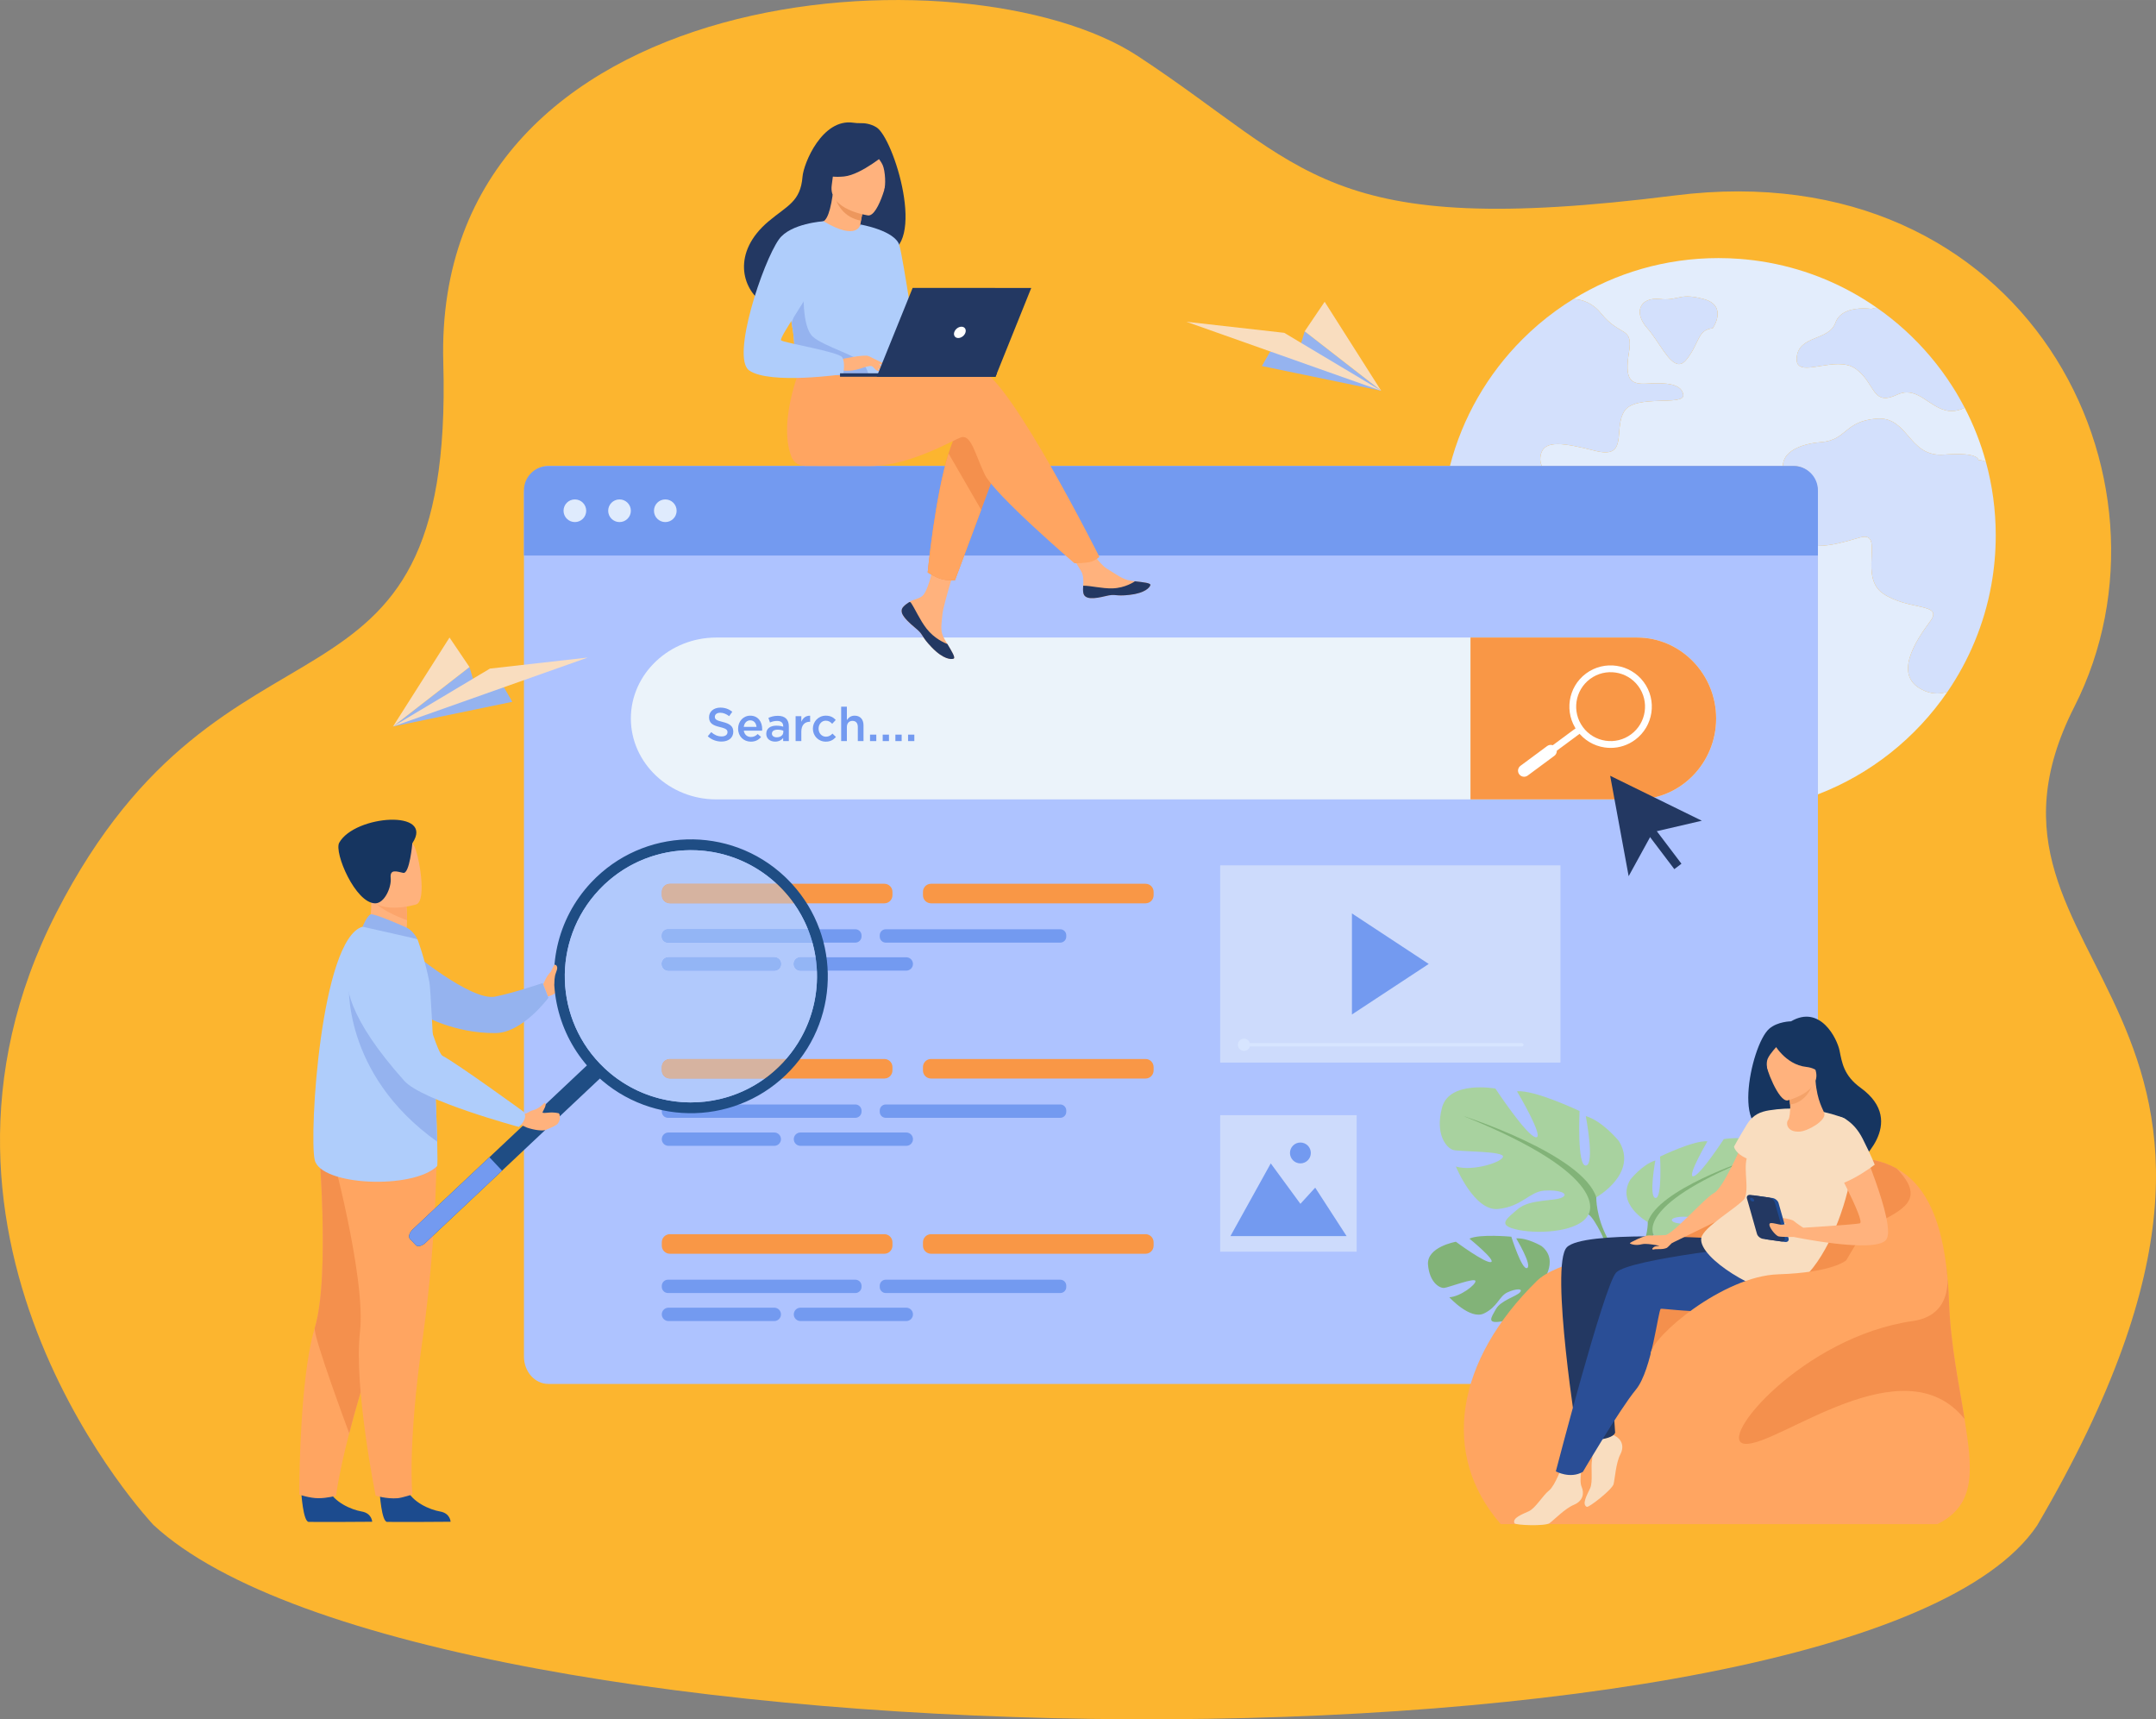 <?xml version="1.0" encoding="UTF-8"?>
<!DOCTYPE svg PUBLIC "-//W3C//DTD SVG 1.1//EN" "http://www.w3.org/Graphics/SVG/1.1/DTD/svg11.dtd">
<!-- Creator: CorelDRAW 2018 (64-Bit) -->
<svg xmlns="http://www.w3.org/2000/svg" xml:space="preserve" width="2176px" height="1735px" version="1.1" style="shape-rendering:geometricPrecision; text-rendering:geometricPrecision; image-rendering:optimizeQuality; fill-rule:evenodd; clip-rule:evenodd"
viewBox="0 0 2176 1734.98"
 xmlns:xlink="http://www.w3.org/1999/xlink">
 <rect x="0" y="0" width="2176" height="1734.98" fill="#808080" stroke="none"/>
 <defs>
  <style type="text/css">
   <![CDATA[
    .fil0 {fill:#FCB52F;fill-rule:nonzero}
    .fil19 {fill:#163560;fill-rule:nonzero}
    .fil17 {fill:#1C4B8E;fill-rule:nonzero}
    .fil30 {fill:#1F4A91;fill-rule:nonzero}
    .fil20 {fill:#1F4D84;fill-rule:nonzero}
    .fil11 {fill:#233862;fill-rule:nonzero}
    .fil28 {fill:#2A4E96;fill-rule:nonzero}
    .fil24 {fill:#698EBF;fill-rule:nonzero}
    .fil4 {fill:#739AF0;fill-rule:nonzero}
    .fil25 {fill:#82B378;fill-rule:nonzero}
    .fil23 {fill:#93B5F5;fill-rule:nonzero}
    .fil16 {fill:#95B3EF;fill-rule:nonzero}
    .fil26 {fill:#A8D29F;fill-rule:nonzero}
    .fil3 {fill:#AEC3FF;fill-rule:nonzero}
    .fil15 {fill:#AFCDFB;fill-rule:nonzero}
    .fil21 {fill:#B1C9FC;fill-rule:nonzero}
    .fil6 {fill:#CDDBFC;fill-rule:nonzero}
    .fil2 {fill:#D3E0FC;fill-rule:nonzero}
    .fil22 {fill:#D6B3A0;fill-rule:nonzero}
    .fil31 {fill:#D7E5FF;fill-rule:nonzero}
    .fil5 {fill:#DFEBFD;fill-rule:nonzero}
    .fil1 {fill:#E3EDFC;fill-rule:nonzero}
    .fil7 {fill:#EBF3FA;fill-rule:nonzero}
    .fil14 {fill:#ED975D;fill-rule:nonzero}
    .fil12 {fill:#F4904D;fill-rule:nonzero}
    .fil29 {fill:#F4A269;fill-rule:nonzero}
    .fil8 {fill:#F99746;fill-rule:nonzero}
    .fil27 {fill:#F9DDBF;fill-rule:nonzero}
    .fil18 {fill:#FCA56B;fill-rule:nonzero}
    .fil13 {fill:#FFA561;fill-rule:nonzero}
    .fil10 {fill:#FFB27D;fill-rule:nonzero}
    .fil9 {fill:white;fill-rule:nonzero}
   ]]>
  </style>
 </defs>
 <g id="Layer_x0020_1">
  <g id="_1471249928160">
   <path class="fil0" d="M154.81 1538.79c0,0 -269.09,-284.06 -97.73,-618.11 171.37,-334.05 401.32,-165.95 390.32,-554.82 -11,-388.87 529.11,-422.08 700.98,-309.27 171.88,112.81 187.03,185.47 541.94,140.66 354.92,-44.81 519.98,286.18 403.34,515.84 -136.24,268.24 274.15,294.23 -37.69,826.37 -179.83,267.59 -1626.9,253.92 -1901.16,-0.67z"/>
   <path class="fil1" d="M1834.78 801.61l0 -250.71c0.04,0 0.05,0 0.09,0 13.49,-0.01 28.47,-4.47 42.01,-8.39 1.97,-0.57 3.66,-0.84 5.07,-0.84 17.47,0 -5.24,41.24 18.65,57.38 25.83,17.45 61.43,9.08 47.48,27.92 -13.97,18.85 -39.79,56.54 -4.9,70.5 3.95,1.57 7.91,2.33 11.88,2.33 3.52,0 7.02,-0.59 10.49,-1.73 -31.82,46.55 -77.35,83 -130.77,103.54zm179.47 -261.31c0,-25.75 -3.48,-50.69 -9.98,-74.37 -2.3,-1.05 -4.68,-1.6 -7.13,-1.6 -0.15,0 -0.31,0.01 -0.44,0.01 0,0 1.2,-6.15 -21.32,-6.15 -3.74,0 -8.18,0.17 -13.35,0.57 -1.17,0.09 -2.31,0.13 -3.4,0.13 -15.9,0 -24.2,-9.14 -32.11,-18.28 -7.92,-9.14 -15.45,-18.28 -29.82,-18.28 -1,0 -2.02,0.04 -3.07,0.13 -32.8,2.79 -29.32,21.64 -55.85,23.73 -21.04,1.66 -38.56,9.91 -38.28,24.05l-243.28 0c-1.28,-2.42 -1.92,-5.23 -1.58,-8.69 0.98,-9.79 7.11,-13.4 17.58,-13.4 9.43,0 22.39,2.93 38.27,6.89 3.88,0.98 7.11,1.42 9.8,1.42 20.38,0 9.15,-25.81 19.04,-41.44 11.15,-17.68 61.41,-4.65 59.55,-16.75 -1.45,-9.47 -13.16,-11.53 -25.79,-11.53 -3.48,0 -7.07,0.16 -10.5,0.36 -1.34,0.08 -2.64,0.13 -3.86,0.13 -13.13,0 -19.01,-5.3 -14.75,-30.84 4.66,-27.92 -8.38,-15.82 -27.92,-40.02 -8.88,-11 -19.32,-14.31 -28.04,-14.63 -6.07,3.73 -12.01,7.69 -17.75,11.86 -12.09,8.76 -23.42,18.44 -33.92,28.97 -34.71,34.77 -60.33,78.6 -72.97,127.67l0 0c12.64,-49.07 38.26,-92.9 72.97,-127.67 10.5,-10.53 21.83,-20.21 33.92,-28.97 5.74,-4.17 11.68,-8.13 17.75,-11.86 42.58,-26.2 92.72,-41.31 146.39,-41.31 7.1,0 14.16,0.27 21.14,0.8 9.85,0.72 19.56,1.97 29.1,3.7 40.15,7.27 77.3,23.11 109.5,45.56l0.01 0c20.08,13.97 38.24,30.5 53.99,49.14 8.27,9.78 15.9,20.14 22.78,31.02 4.29,6.77 8.29,13.72 12,20.87 8.94,17.17 16.11,35.39 21.34,54.41 6.5,23.68 9.98,48.62 9.98,74.37l0 0zm-89.7 -144.32c8.02,0 14.87,4.71 21.94,9.42 7.07,4.7 14.37,9.41 23.28,9.41 4.02,0 8.37,-0.96 13.16,-3.29 -3.71,-7.15 -7.71,-14.1 -12,-20.87 -6.88,-10.88 -14.51,-21.24 -22.78,-31.02 -15.75,-18.64 -33.91,-35.17 -53.99,-49.14l-0.01 0c-1.9,0.17 -3.73,0.59 -5.4,1.23 0,0 -3.31,-0.52 -7.97,-0.52 -9.3,0 -23.99,2.07 -28.34,14.48 -6.52,18.61 -37.23,12.1 -39.09,35.36 -0.61,7.76 3.53,9.93 10.08,9.93 4.16,0 9.32,-0.88 14.82,-1.76 5.52,-0.88 11.42,-1.76 17.07,-1.76 6.47,0 12.63,1.15 17.6,4.76 16.48,12 16.74,29.43 29.81,29.43 3.14,0 7.06,-1.02 12.11,-3.37 3.45,-1.61 6.68,-2.29 9.71,-2.29zm-252.9 -94.47c-16.91,0 -22.8,14.26 -9.06,29.75 11.73,13.22 21.66,36.14 31.96,36.14 2.57,0 5.17,-1.43 7.81,-4.82 13.28,-16.89 10.71,-29.69 26.3,-31.32 0,0 15.84,-22.83 -9.31,-29.56 -7.19,-1.93 -12.28,-2.58 -16.35,-2.58 -4.29,0 -7.43,0.73 -10.69,1.45 -3.26,0.73 -6.63,1.46 -11.37,1.46 -1.72,0 -3.64,-0.1 -5.79,-0.33 -1.21,-0.13 -2.38,-0.19 -3.5,-0.19z"/>
   <path class="fil2" d="M1556.22 470.24l-92.84 0c12.64,-49.07 38.26,-92.9 72.97,-127.67 10.5,-10.53 21.83,-20.21 33.92,-28.97 5.74,-4.17 11.68,-8.13 17.75,-11.86 8.72,0.32 19.16,3.63 28.04,14.63 19.54,24.2 32.58,12.1 27.92,40.02 -4.26,25.54 1.62,30.84 14.75,30.84 1.22,0 2.52,-0.05 3.86,-0.13 3.43,-0.2 7.02,-0.36 10.5,-0.36 12.63,0 24.34,2.06 25.79,11.53 1.86,12.1 -48.4,-0.93 -59.55,16.75 -9.89,15.63 1.34,41.44 -19.04,41.44 -2.69,0 -5.92,-0.44 -9.8,-1.42 -15.88,-3.96 -28.84,-6.89 -38.27,-6.89 -10.47,0 -16.6,3.61 -17.58,13.4 -0.34,3.46 0.3,6.27 1.58,8.69z"/>
   <path class="fil2" d="M1955.06 699.8c-3.97,0 -7.93,-0.76 -11.88,-2.33 -34.89,-13.96 -9.07,-51.65 4.9,-70.5 13.95,-18.84 -21.65,-10.47 -47.48,-27.92 -23.89,-16.14 -1.18,-57.38 -18.65,-57.38 -1.41,0 -3.1,0.27 -5.07,0.84 -13.54,3.92 -28.52,8.38 -42.01,8.39 -0.04,0 -0.05,0 -0.09,0l0 -53.06c0,-15.25 -11,-27.6 -24.57,-27.6l-10.71 0c-0.28,-14.14 17.24,-22.39 38.28,-24.05 26.53,-2.09 23.05,-20.94 55.85,-23.73 1.05,-0.09 2.07,-0.13 3.07,-0.13 14.37,0 21.9,9.14 29.82,18.28 7.91,9.14 16.21,18.28 32.11,18.28 1.09,0 2.23,-0.04 3.4,-0.13 5.17,-0.4 9.61,-0.57 13.35,-0.57 22.52,0 21.32,6.15 21.32,6.15 0.13,0 0.29,-0.01 0.44,-0.01 2.45,0 4.83,0.55 7.13,1.6 6.5,23.68 9.98,48.62 9.98,74.37l0 0c0,17.19 -1.55,34.04 -4.53,50.4 -7.14,39.26 -22.48,75.65 -44.17,107.37l0 0c-3.47,1.14 -6.97,1.73 -10.49,1.73z"/>
   <path class="fil2" d="M1969.77 414.81c-8.91,0 -16.21,-4.71 -23.28,-9.41 -7.07,-4.71 -13.92,-9.42 -21.94,-9.42 -3.03,0 -6.26,0.68 -9.71,2.29 -5.05,2.35 -8.97,3.37 -12.11,3.37 -13.07,0 -13.33,-17.43 -29.81,-29.43 -4.97,-3.61 -11.13,-4.76 -17.6,-4.76 -5.65,0 -11.55,0.88 -17.07,1.76 -5.5,0.88 -10.66,1.76 -14.82,1.76 -6.55,0 -10.69,-2.17 -10.08,-9.93 1.86,-23.26 32.57,-16.75 39.09,-35.36 4.35,-12.41 19.04,-14.48 28.34,-14.48 4.66,0 7.97,0.52 7.97,0.52 1.67,-0.64 3.5,-1.06 5.4,-1.23l0.01 0c20.08,13.97 38.24,30.5 53.99,49.14 8.27,9.78 15.9,20.14 22.78,31.02 4.29,6.77 8.29,13.72 12,20.87 -4.79,2.33 -9.14,3.29 -13.16,3.29z"/>
   <path class="fil2" d="M1694.55 367.4c-10.3,0 -20.23,-22.92 -31.96,-36.14 -13.74,-15.49 -7.85,-29.75 9.06,-29.75 1.12,0 2.29,0.06 3.5,0.19 2.15,0.23 4.07,0.33 5.79,0.33 4.74,0 8.11,-0.73 11.37,-1.46 3.26,-0.72 6.4,-1.45 10.69,-1.45 4.07,0 9.16,0.65 16.35,2.58 25.15,6.73 9.31,29.56 9.31,29.56 -15.59,1.63 -13.02,14.43 -26.3,31.32 -2.64,3.39 -5.24,4.82 -7.81,4.82z"/>
   <path class="fil3" d="M1834.78 497.84l0 871.11c0,15.24 -11,27.6 -24.57,27.6l-1256.82 0c-13.57,0 -24.57,-12.36 -24.57,-27.6l0 -871.11c0,-15.25 11,-27.6 24.57,-27.6l1256.82 0c13.57,0 24.57,12.35 24.57,27.6z"/>
   <path class="fil4" d="M1834.78 494.8l0 65.78 -1305.96 0 0 -65.78c0,-13.57 11,-24.57 24.57,-24.57l1256.82 0c13.57,0 24.57,11 24.57,24.57z"/>
   <path class="fil5" d="M568.77 515.41c0,-6.32 5.12,-11.44 11.44,-11.44 6.31,0 11.43,5.12 11.43,11.44 0,6.31 -5.12,11.43 -11.43,11.43 -6.32,0 -11.44,-5.12 -11.44,-11.43z"/>
   <path class="fil5" d="M613.83 515.41c0,-6.32 5.13,-11.44 11.44,-11.44 6.32,0 11.44,5.12 11.44,11.44 0,6.31 -5.12,11.43 -11.44,11.43 -6.31,0 -11.44,-5.12 -11.44,-11.43z"/>
   <path class="fil5" d="M660.04 515.41c0,-6.32 5.12,-11.44 11.44,-11.44 6.31,0 11.43,5.12 11.43,11.44 0,6.31 -5.12,11.43 -11.43,11.43 -6.32,0 -11.44,-5.12 -11.44,-11.43z"/>
   <polygon class="fil6" points="1231.52,1263.1 1369.26,1263.1 1369.26,1125.36 1231.52,1125.36 "/>
   <polygon class="fil4" points="1241.87,1247.36 1282.55,1174.01 1312.47,1214.82 1327.4,1198.49 1359.06,1247.36 "/>
   <path class="fil4" d="M1301.94 1163.48c0,-5.81 4.72,-10.53 10.53,-10.53 5.81,0 10.52,4.72 10.52,10.53 0,5.82 -4.71,10.53 -10.52,10.53 -5.81,0 -10.53,-4.71 -10.53,-10.53z"/>
   <polygon class="fil6" points="1231.52,1072.28 1574.94,1072.28 1574.94,873.23 1231.52,873.23 "/>
   <polygon class="fil4" points="1364.48,921.76 1364.48,1023.74 1441.98,972.75 "/>
   <path class="fil7" d="M1732.06 725.02c0,22.46 -8.97,42.88 -23.42,57.69 -14.47,14.81 -34.41,23.98 -56.34,23.98l-929.35 0c-47.43,0 -86.24,-36.75 -86.24,-81.67 0,-22.46 9.69,-42.88 25.33,-57.68 15.63,-14.81 37.19,-23.99 60.91,-23.99l929.35 0c43.87,0 79.76,36.75 79.76,81.67z"/>
   <path class="fil8" d="M1732.06 725.02c0,22.46 -8.97,42.88 -23.42,57.69 -14.47,14.81 -34.41,23.98 -56.34,23.98l-168.18 0 0 -163.34 168.18 0c43.87,0 79.76,36.75 79.76,81.67z"/>
   <path class="fil9" d="M1604.85 685.13c-15.4,11.41 -18.66,33.22 -7.24,48.63 5.52,7.47 13.62,12.33 22.8,13.71 9.17,1.36 18.36,-0.92 25.81,-6.45 15.42,-11.4 18.67,-33.22 7.27,-48.63 -11.4,-15.41 -33.22,-18.67 -48.64,-7.26zm20.78 69.58c-2.07,0 -4.15,-0.15 -6.24,-0.46 -10.99,-1.64 -20.7,-7.47 -27.3,-16.41 -13.66,-18.44 -9.76,-44.56 8.67,-58.22l0 0c18.46,-13.65 44.57,-9.76 58.24,8.69 13.65,18.45 9.75,44.57 -8.69,58.22 -7.24,5.36 -15.83,8.18 -24.68,8.18z"/>
   <polygon class="fil9" points="1551.22,772.36 1547.14,766.85 1592.79,733.05 1596.88,738.56 "/>
   <path class="fil9" d="M1533.32 781.35l0 0c-2.02,-2.72 -1.44,-6.55 1.27,-8.56l26.88 -19.91c2.73,-2.01 6.56,-1.44 8.58,1.28 2,2.72 1.43,6.55 -1.28,8.56l-26.89 19.91c-2.72,2.01 -6.55,1.44 -8.56,-1.28z"/>
   <path class="fil10" d="M911.59 612.46c-1.76,2.01 -1.98,4.26 -1.11,6.66l0.01 0.03c1.61,4.43 6.91,9.39 13.06,14.34 0.79,0.63 1.5,1.21 2.1,1.75 0.16,0.14 0.33,0.28 0.47,0.42 0.13,0.11 0.24,0.22 0.36,0.33 5.75,5.29 3.58,6.51 13.9,17.25 11.76,12.25 19.86,12.47 22.16,11.36 1.96,-0.95 -2,-7.44 -6.39,-14.74 -0.21,-0.35 -0.42,-0.71 -0.64,-1.07 -0.58,-0.97 -1.16,-1.95 -1.74,-2.93 -5.14,-8.78 -3.82,-12.91 -2.59,-25.98 0.99,-10.62 16.54,-59.33 16.54,-59.33l-22.55 -3.89c0,0 -6.81,38.79 -14.29,44.76 -4,3.18 -8.47,3.22 -12.32,5.58 -0.27,0.17 -0.54,0.33 -0.8,0.51 -2.19,1.44 -4.42,2.94 -6.17,4.95z"/>
   <path class="fil11" d="M911.59 612.46c-1.76,2.01 -1.98,4.26 -1.11,6.66l0.01 0.03c1.97,4.43 7.14,9.36 13.08,14.29 0.79,0.65 1.47,1.24 2.08,1.8 0.16,0.14 0.33,0.28 0.47,0.42 0.13,0.11 0.24,0.22 0.36,0.33 5.75,5.29 3.58,6.51 13.9,17.25 11.76,12.25 19.86,12.47 22.16,11.36 1.96,-0.95 -2,-7.44 -6.39,-14.74 -2.29,-0.85 -12.93,-5.17 -20.97,-15.47 -6.82,-8.71 -11.46,-19.82 -16.1,-26.63 -0.5,-0.1 -0.81,-0.16 -1.32,-0.25 -2.19,1.44 -4.42,2.94 -6.17,4.95z"/>
   <path class="fil10" d="M1093.4 598.44c1.4,6.96 11.32,5.81 22.4,3.1 11.09,-2.7 8.45,0.52 24.23,-1.23 15.78,-1.74 20.56,-7.62 21.04,-9.96 0.43,-2.08 -7.37,-2.82 -15.73,-3.79 -1.05,-0.11 -2.1,-0.24 -3.16,-0.38 -9.44,-1.18 -16.35,-7.28 -24.92,-12.28 -8.12,-4.74 -20.23,-24.05 -20.23,-24.05l-21.64 1.7c0,0 11.35,17.25 15.74,24.75 2.57,4.41 2.44,10.24 2.11,14.74 -0.16,2.45 -0.32,4.95 0.16,7.4z"/>
   <path class="fil11" d="M1115.8 601.54c11.09,-2.7 8.45,0.52 24.23,-1.23 15.78,-1.74 20.56,-7.62 21.04,-9.96 0.43,-2.08 -7.37,-2.82 -15.73,-3.79l-0.07 0.16c0,0 -9.47,6.71 -22.6,7.02 -10.7,0.26 -22.04,-2.81 -29.43,-2.7 -0.16,2.45 -0.32,4.95 0.16,7.4 1.4,6.96 11.32,5.81 22.4,3.1z"/>
   <path class="fil12" d="M1010.54 460.08l-20.24 54.41 -26.43 71.05c0,0 -7.16,0.69 -14.02,-1.29 -6.32,-1.82 -13.56,-6.6 -13.56,-6.6 0,0 7.35,-76.3 21.05,-120.09 3.51,-11.24 7.44,-20.33 11.77,-25.45 21.21,-25.05 41.43,27.97 41.43,27.97z"/>
   <path class="fil13" d="M990.01 373.65c-11.51,-3.72 -41.54,-0.08 -74.13,5.81 -9,1.62 -18.07,-2.49 -22.81,-10.31l0 0 -82 -6.44c0,0 -27.07,60 -12.28,98.23 2.18,5.62 6.96,9.13 14.33,9.25 0,0 49.55,0.09 65.4,0.09 40.77,0.02 86.3,-27.99 92.19,-29.17 9.64,-1.93 13.49,17.35 23.13,37.6 9.63,20.24 90.56,89.67 90.56,89.67 0,0 12.45,0.13 17.59,-1.8 5.53,-2.07 7.55,-4.76 7.55,-4.76 0,0 -89.65,-178.53 -119.53,-188.17z"/>
   <path class="fil11" d="M884.44 128.36c-6.08,-3.62 -12.02,-4.18 -15.66,-4.08 -2.53,0.08 -5.06,-0.09 -7.57,-0.46 -31.29,-4.6 -50.15,40.85 -51.26,54.59 -2.03,25.21 -15.38,29.05 -34.15,44.84 -37.67,31.65 -26.63,68.45 -6.06,82.13 12.35,8.2 34.13,0.01 34.13,0.01 0.31,0.21 59.55,-33.1 88.75,-49.16 43.77,-6.21 9.4,-117.39 -8.18,-127.87z"/>
   <path class="fil10" d="M868.15 242.54c0.14,0.08 -14.36,5.02 -24.05,0.73 -9.12,-4.04 -16.02,-19.04 -15.89,-19.05 4.15,-0.19 8.71,-3.81 12.22,-27.61l1.77 0.64 29.7 10.7c0,0 -2.16,9.52 -3.56,18.59 -1.17,7.62 -1.8,14.92 -0.19,16z"/>
   <path class="fil14" d="M871.9 207.95c0,0 -1.2,5.14 -2.93,14.74 -17.05,-3.08 -24.37,-16.22 -26.77,-25.44l29.7 10.7z"/>
   <path class="fil10" d="M876.31 217.4c0,0 -40.63,-5.46 -36.84,-30.71 3.8,-25.25 1.12,-42.96 27.21,-40.54 26.11,2.43 29.68,12.82 30.47,21.55 0.78,8.74 -10.17,50.48 -20.84,49.7z"/>
   <path class="fil11" d="M895.67 153.86c0,0 -26.02,22.41 -43.71,24.21 -17.69,1.8 -24.39,-3.89 -24.39,-3.89 0,0 10.43,-8.65 16.71,-22.62 1.85,-4.11 5.77,-6.94 10.27,-7.33 12.63,-1.08 36.57,-1.57 41.12,9.63z"/>
   <path class="fil11" d="M879.41 151.85c0,0 8.7,8.41 11.44,14.65 2.64,6.03 3.43,20.43 1.32,26.15 0,0 13.56,-26.36 5.89,-39.17 -8.13,-13.58 -18.65,-1.63 -18.65,-1.63z"/>
   <path class="fil15" d="M902.35 302.4c-1.26,82.24 -0.37,65.06 -9.36,72.86 -2.17,1.87 -8.26,2.99 -16.29,3.52 -25.22,1.66 -69.54,-2.51 -71.23,-7.17 -5.81,-16.13 -1.7,-21.13 -6.55,-45.82 -0.5,-2.63 -1.13,-5.47 -1.86,-8.57 -4.04,-16.96 -7.98,-22.73 6.39,-49.96 13.03,-24.67 26.55,-44.7 27.77,-43.97 34.34,20.4 37.12,3.26 37.12,3.26 0,0 34.62,35.73 34.01,75.85z"/>
   <path class="fil13" d="M990.3 514.49l-26.43 71.05c0,0 -7.16,0.69 -14.02,-1.29 -6.32,-1.82 -13.56,-6.6 -13.56,-6.6 0,0 7.35,-76.3 21.05,-120.09l32.96 56.93z"/>
   <path class="fil15" d="M868.34 226.54c0,0 35.34,6.01 39.48,21.23 4.15,15.22 17.78,107.58 17.78,107.58 0,0 -9.97,9.73 -18.27,1.43 -8.29,-8.31 -26.08,-86.43 -26.08,-86.43l-12.91 -43.81z"/>
   <path class="fil16" d="M876.7 378.78c-25.22,1.66 -69.54,-2.51 -71.23,-7.17 -5.81,-16.13 -1.7,-21.13 -6.55,-45.82l12.18 -34.25c0,0 -2.02,38.14 9.22,48.18 11.23,10.03 46.04,19.38 51.51,27.76 2.64,4.03 4.38,8.06 4.87,11.3z"/>
   <path class="fil10" d="M847.81 362.73c0,0 24.89,-5.53 28.9,-3.33 4.01,2.22 13.83,10.26 15.06,13.06 1.22,2.8 -8.94,-2.13 -12.25,-3.02 -2.14,-0.57 -7.78,1.38 -10.57,2.31 -11.75,3.91 -18.94,1.9 -18.94,1.9l-2.2 -10.92z"/>
   <path class="fil15" d="M831.21 223.27c0,0 -33.42,2.04 -44.99,18.17 -16.28,22.7 -48.61,119.45 -30.1,132.37 20.83,14.54 94.86,3.83 94.86,3.83 0,0 2.46,-11.51 -0.96,-17.08 -3.43,-5.57 -59.12,-14.59 -61.69,-17.16 -2.57,-2.57 32.15,-50.11 32.15,-57.82 0.01,-7.71 10.73,-62.31 10.73,-62.31z"/>
   <path class="fil10" d="M877.91 366.33c0,0 5.22,6.73 6.92,7.53 1.71,0.8 2.81,0.6 2.81,0.6l-3.5 -6.32 -6.23 -1.81z"/>
   <path class="fil10" d="M876.71 359.4l15.15 7.37c0,0 -0.64,1.06 -2.51,0.97 -1.86,-0.09 -6.57,-1.81 -6.57,-1.81l-6.07 -6.53z"/>
   <polygon class="fil11" points="1006.14,376.75 847.81,376.7 847.81,380.19 1004.72,380.25 "/>
   <polygon class="fil11" points="884.83,380.21 1004.72,380.25 1040.82,290.57 921.11,290.53 "/>
   <path class="fil9" d="M974.47 335.39c0.91,-3.15 -0.91,-5.71 -4.06,-5.71 -3.16,0 -6.45,2.56 -7.35,5.71 -0.9,3.15 0.91,5.71 4.07,5.71 3.15,0 6.44,-2.55 7.34,-5.71z"/>
   <path class="fil8" d="M892.56 911.57l-216.47 0c-4.51,0 -8.16,-3.65 -8.16,-8.15l0 -3.44c0,-4.5 3.65,-8.15 8.16,-8.15l216.47 0c4.5,0 8.16,3.65 8.16,8.15l0 3.44c0,4.5 -3.66,8.15 -8.16,8.15z"/>
   <path class="fil4" d="M781.48 979.49l-106.81 0c-3.72,0 -6.74,-3.02 -6.74,-6.74 0,-3.72 3.02,-6.74 6.74,-6.74l106.81 0c3.71,0 6.73,3.02 6.73,6.74 0,3.72 -3.02,6.74 -6.73,6.74z"/>
   <path class="fil4" d="M863.27 951.23l-189.07 0c-3.46,0 -6.27,-2.82 -6.27,-6.28l0 -0.93c0,-3.47 2.81,-6.28 6.27,-6.28l189.07 0c3.46,0 6.27,2.81 6.27,6.28l0 0.93c0,3.46 -2.81,6.28 -6.27,6.28z"/>
   <path class="fil4" d="M1070.11 951.23l-176.14 0c-3.35,0 -6.06,-2.72 -6.06,-6.07l0 -1.35c0,-3.35 2.71,-6.07 6.06,-6.07l176.14 0c3.34,0 6.05,2.72 6.05,6.07l0 1.35c0,3.35 -2.71,6.07 -6.05,6.07z"/>
   <path class="fil4" d="M914.7 979.49l-106.81 0c-3.72,0 -6.74,-3.02 -6.74,-6.74 0,-3.72 3.02,-6.74 6.74,-6.74l106.81 0c3.72,0 6.74,3.02 6.74,6.74 0,3.72 -3.02,6.74 -6.74,6.74z"/>
   <path class="fil8" d="M1156.16 911.57l-216.48 0c-4.5,0 -8.16,-3.65 -8.16,-8.15l0 -3.44c0,-4.5 3.66,-8.15 8.16,-8.15l216.48 0c4.5,0 8.15,3.65 8.15,8.15l0 3.44c0,4.5 -3.65,8.15 -8.15,8.15z"/>
   <path class="fil8" d="M892.56 1265.2l-216.47 0c-4.51,0 -8.16,-3.66 -8.16,-8.16l0 -3.43c0,-4.51 3.65,-8.16 8.16,-8.16l216.47 0c4.5,0 8.16,3.65 8.16,8.16l0 3.43c0,4.5 -3.66,8.16 -8.16,8.16z"/>
   <path class="fil4" d="M781.48 1333.11l-106.81 0c-3.72,0 -6.74,-3.02 -6.74,-6.74 0,-3.72 3.02,-6.74 6.74,-6.74l106.81 0c3.71,0 6.73,3.02 6.73,6.74 0,3.72 -3.02,6.74 -6.73,6.74z"/>
   <path class="fil4" d="M863.27 1304.84l-189.07 0c-3.46,0 -6.27,-2.81 -6.27,-6.27l0 -0.93c0,-3.47 2.81,-6.27 6.27,-6.27l189.07 0c3.46,0 6.27,2.8 6.27,6.27l0 0.93c0,3.46 -2.81,6.27 -6.27,6.27z"/>
   <path class="fil4" d="M1070.11 1304.84l-176.14 0c-3.35,0 -6.06,-2.71 -6.06,-6.06l0 -1.36c0,-3.34 2.71,-6.05 6.06,-6.05l176.14 0c3.34,0 6.05,2.71 6.05,6.05l0 1.36c0,3.35 -2.71,6.06 -6.05,6.06z"/>
   <path class="fil4" d="M914.7 1333.11l-106.81 0c-3.72,0 -6.74,-3.02 -6.74,-6.74 0,-3.72 3.02,-6.74 6.74,-6.74l106.81 0c3.72,0 6.74,3.02 6.74,6.74 0,3.72 -3.02,6.74 -6.74,6.74z"/>
   <path class="fil8" d="M1156.16 1265.2l-216.48 0c-4.5,0 -8.16,-3.66 -8.16,-8.16l0 -3.43c0,-4.51 3.66,-8.16 8.16,-8.16l216.48 0c4.5,0 8.15,3.65 8.15,8.16l0 3.43c0,4.5 -3.65,8.16 -8.15,8.16z"/>
   <path class="fil8" d="M892.56 1088.38l-216.47 0c-4.51,0 -8.16,-3.65 -8.16,-8.15l0 -3.43c0,-4.51 3.65,-8.16 8.16,-8.16l216.47 0c4.5,0 8.16,3.65 8.16,8.16l0 3.43c0,4.5 -3.66,8.15 -8.16,8.15z"/>
   <path class="fil4" d="M781.48 1156.3l-106.81 0c-3.72,0 -6.74,-3.02 -6.74,-6.74 0,-3.72 3.02,-6.73 6.74,-6.73l106.81 0c3.71,0 6.73,3.01 6.73,6.73 0,3.72 -3.02,6.74 -6.73,6.74z"/>
   <path class="fil4" d="M863.27 1128.03l-189.07 0c-3.46,0 -6.27,-2.81 -6.27,-6.27l0 -0.94c0,-3.46 2.81,-6.27 6.27,-6.27l189.07 0c3.46,0 6.27,2.81 6.27,6.27l0 0.94c0,3.46 -2.81,6.27 -6.27,6.27z"/>
   <path class="fil4" d="M1070.11 1128.03l-176.14 0c-3.35,0 -6.06,-2.71 -6.06,-6.06l0 -1.35c0,-3.35 2.71,-6.07 6.06,-6.07l176.14 0c3.34,0 6.05,2.72 6.05,6.07l0 1.35c0,3.35 -2.71,6.06 -6.05,6.06z"/>
   <path class="fil4" d="M914.7 1156.3l-106.81 0c-3.72,0 -6.74,-3.02 -6.74,-6.74 0,-3.72 3.02,-6.73 6.74,-6.73l106.81 0c3.72,0 6.74,3.01 6.74,6.73 0,3.72 -3.02,6.74 -6.74,6.74z"/>
   <path class="fil8" d="M1156.16 1088.39l-216.48 0c-4.5,0 -8.16,-3.66 -8.16,-8.16l0 -3.43c0,-4.51 3.66,-8.16 8.16,-8.16l216.48 0c4.5,0 8.15,3.65 8.15,8.16l0 3.43c0,4.5 -3.65,8.16 -8.15,8.16z"/>
   <path class="fil10" d="M548.2 993.29c0,0 2.44,-5.5 4.02,-8.1 1.58,-2.59 8.34,-10.21 9.49,-8.48 1.15,1.71 5.74,13.33 3.3,16.58 -2.44,3.24 0.16,8.9 -11.99,12.32l-4.82 -12.32z"/>
   <path class="fil16" d="M413.17 958.62c0,0 62.2,51.92 86.45,47.11 18.97,-3.76 48.07,-13.73 48.07,-13.73l5.82 14.88c0,0 -26.1,35.41 -53.31,35.64 -42.54,0.37 -73.97,-18.42 -73.97,-18.42l-13.06 -65.48z"/>
   <path class="fil17" d="M304.09 1506.26c0,0 1.8,29.13 7.44,29.54 0.75,0.06 28.58,0.06 28.58,0.06l35.53 -0.21c0,0 -0.23,-8.56 -10.62,-10.36 -10.38,-1.82 -27.77,-9.11 -34.06,-22.84 -6.61,-14.44 -26.87,3.81 -26.87,3.81z"/>
   <path class="fil13" d="M302.04 1508.28c0,0 10.8,3.61 19.23,3.61 9.41,0 17.96,-2.56 17.96,-2.56 0,0 2.03,-19.66 13.22,-62.99 5.87,-22.71 14.25,-51.9 26.16,-88.19 32.96,-100.28 42.98,-158.94 43.9,-164.49 0.04,-0.3 0.06,-0.44 0.06,-0.44l-0.1 -0.05 -101.32 -44.48c0,0 12.52,138.2 -3.45,191.25 -2.24,7.41 -4.16,16.05 -5.8,25.41 -10.09,57.62 -9.86,142.93 -9.86,142.93z"/>
   <path class="fil12" d="M352.45 1446.34c5.87,-22.71 14.25,-51.9 26.16,-88.19 32.96,-100.28 42.98,-158.94 43.9,-164.49 -0.01,-0.17 -0.02,-0.32 -0.04,-0.49l-101.32 -44.48c0,0 12.52,138.2 -3.45,191.25 -2.24,7.41 34.75,106.4 34.75,106.4z"/>
   <path class="fil17" d="M383.22 1506.26c0,0 1.81,29.13 7.44,29.54 0.75,0.06 28.58,0.06 28.58,0.06l35.53 -0.21c0,0 -0.23,-8.56 -10.62,-10.36 -10.38,-1.82 -27.76,-9.11 -34.05,-22.84 -6.62,-14.44 -26.88,3.81 -26.88,3.81z"/>
   <path class="fil13" d="M440.67 1151.94c0,0 1.31,89.56 -14.18,199.52 -15.5,109.96 -10.25,156.63 -10.25,156.63 0,0 -10.64,3.45 -14.94,3.8 -10.95,0.9 -22.17,-2.56 -22.17,-2.56 0,0 -22.18,-110 -15.82,-165.04 6.36,-55.04 -30.37,-188.86 -30.37,-188.86l107.73 -3.49z"/>
   <path class="fil10" d="M368.82 942.37l19.78 12.97 18.02 -5.09c3.29,-4.7 4.16,-13.76 4.21,-21.61 0.05,-7.78 -0.71,-14.37 -0.71,-14.37l-26.68 -11.79 -9.96 -4.38c0.03,0.16 0.78,8.17 0.88,9.35 1.86,20.79 -5.54,34.92 -5.54,34.92z"/>
   <path class="fil15" d="M441.12 1176.84c-24.62,23.77 -117.78,19.77 -123.52,-6.42 -5.73,-26.19 6.26,-222.91 48.31,-235.27 8.73,-2.57 55.38,12.52 55.38,12.52 0,0 7.32,19.14 12.12,43.52 0.93,4.75 3.65,55.02 5.68,102.05 0.95,22 1.76,43.3 2.17,58.88 0.37,14.61 0.39,24.2 -0.14,24.72z"/>
   <path class="fil18" d="M376.36 907.82c5.41,9.15 24.41,17.16 34.47,20.82 0.05,-7.78 -0.71,-14.37 -0.71,-14.37l-26.68 -11.79c-5.9,-0.07 -9.49,1.24 -7.08,5.34z"/>
   <path class="fil10" d="M420.19 912.64c0,0 -43,13.41 -50.94,-13.49 -7.94,-26.9 -18.83,-43.29 8.28,-52.99 27.12,-9.7 35.5,-1.02 40.34,7.32 4.83,8.33 13.29,54.98 2.32,59.16z"/>
   <path class="fil19" d="M416.18 850.89c0,0 -2.74,31.3 -9.22,29.95 -6.47,-1.37 -13.6,-4.27 -12.65,5.16 0.95,9.44 -6.29,25.62 -15.63,25.57 -20.02,-0.08 -41.78,-51.45 -36.3,-61.2 15.82,-28.1 96.66,-33.77 73.8,0.52z"/>
   <path class="fil16" d="M409.85 935.83c-0.55,-0.24 -32,-14.34 -35.68,-13.13 -3.68,1.22 -8.26,12.45 -8.26,12.45l55.38 12.52c0,0 -4.36,-8.86 -11.44,-11.84z"/>
   <path class="fil20" d="M605.65 1088.19l-176.3 165.99c-3.45,3.25 -7.81,4.28 -9.68,2.3l-5.95 -6.32c-1.87,-1.99 -0.57,-6.28 2.88,-9.53l176.3 -165.99c3.46,-3.25 7.81,-4.28 9.68,-2.3l5.95 6.32c1.88,1.99 0.58,6.27 -2.88,9.53z"/>
   <path class="fil4" d="M506.72 1181.34l-77.37 72.84c-3.45,3.25 -7.81,4.28 -9.68,2.3l-5.95 -6.32c-1.87,-1.99 -0.57,-6.28 2.88,-9.53l77.36 -72.84 12.76 13.55z"/>
   <path class="fil20" d="M604.63 897.99c30.43,-32.35 73.79,-45.25 114.5,-38.19 23.73,4.1 46.55,14.97 65.4,32.7 51.19,48.16 53.64,128.71 5.48,179.9 -17.74,18.85 -39.85,31.08 -63.26,36.63 -40.23,9.53 -84.29,-0.7 -116.64,-31.14 -51.2,-48.16 -53.66,-128.7 -5.48,-179.9zm-39.5 127.53c6.77,22.3 19.3,43.19 37.5,60.32 55.58,52.29 143.04,49.61 195.33,-5.96 51.6,-54.86 49.68,-140.73 -3.79,-193.23 -0.72,-0.7 -1.44,-1.41 -2.17,-2.09 -55.58,-52.29 -143.03,-49.64 -195.32,5.94 -35.17,37.39 -45.49,89.2 -31.55,135.02z"/>
   <path class="fil21" d="M697.28 1112.47c-1.83,0 -3.66,-0.04 -5.49,-0.12 -23.82,-1.02 -47.43,-8.7 -67.84,-23.13 -4.81,-3.4 -9.43,-7.18 -13.84,-11.33 -51.2,-48.16 -53.66,-128.7 -5.48,-179.9 1.73,-1.85 3.5,-3.63 5.32,-5.35 24.39,-23.06 55.85,-34.71 87.38,-34.71 7.29,0 14.59,0.62 21.8,1.87 22.39,3.87 43.98,13.77 62.17,29.76 0.84,0.75 1.68,1.5 2.5,2.27l-107.71 0c-4.51,0 -8.16,3.65 -8.16,8.15l0 3.44c0,4.5 3.65,8.15 8.16,8.15l125.08 0c5.85,8.25 10.61,17.04 14.28,26.17l-141.25 0c-3.46,0 -6.27,2.81 -6.27,6.28l0 0.93c0,3.46 2.81,6.28 6.27,6.28l145.79 0c1.34,4.87 2.4,9.8 3.15,14.78l-15.25 0c-3.72,0 -6.74,3.02 -6.74,6.74 0,3.72 3.02,6.74 6.74,6.74l16.57 0c1.41,31.57 -8.87,63.64 -31.04,89.15l-117.33 0c-4.51,0 -8.16,3.65 -8.16,8.16l0 3.43c0,4.5 3.65,8.15 8.16,8.15l95.75 0c-13.77,9.98 -29.13,16.87 -45.09,20.65 -9.68,2.29 -19.57,3.44 -29.47,3.44zm-22.61 -146.46c-3.72,0 -6.74,3.02 -6.74,6.74 0,3.72 3.02,6.74 6.74,6.74l106.81 0c3.71,0 6.73,-3.02 6.73,-6.74 0,-3.72 -3.02,-6.74 -6.73,-6.74l-106.81 0z"/>
   <path class="fil22" d="M801.17 911.57l-125.08 0c-4.51,0 -8.16,-3.65 -8.16,-8.15l0 -3.44c0,-4.5 3.65,-8.15 8.16,-8.15l107.71 0c0.25,0.22 0.49,0.44 0.73,0.67 0.94,0.9 1.88,1.8 2.8,2.71 0.02,0.04 0.05,0.06 0.08,0.09 0.03,0.02 0.03,0.04 0.06,0.06 5.08,5.09 9.65,10.52 13.7,16.21z"/>
   <path class="fil23" d="M781.48 979.49l-106.81 0c-3.72,0 -6.74,-3.02 -6.74,-6.74 0,-3.72 3.02,-6.74 6.74,-6.74l106.81 0c3.71,0 6.73,3.02 6.73,6.74 0,3.72 -3.02,6.74 -6.73,6.74z"/>
   <path class="fil23" d="M819.99 951.23l-145.79 0c-3.46,0 -6.27,-2.82 -6.27,-6.28l0 -0.93c0,-3.47 2.81,-6.28 6.27,-6.28l141.25 0c1.77,4.42 3.28,8.92 4.54,13.49z"/>
   <path class="fil23" d="M824.46 979.49l-16.57 0c-3.72,0 -6.74,-3.02 -6.74,-6.74 0,-3.72 3.02,-6.74 6.74,-6.74l15.25 0c0.49,3.27 0.87,6.56 1.11,9.85 0.08,1.21 0.15,2.42 0.21,3.63z"/>
   <path class="fil22" d="M771.84 1088.38l-95.75 0c-4.51,0 -8.16,-3.65 -8.16,-8.15l0 -3.43c0,-4.51 3.65,-8.16 8.16,-8.16l117.33 0c-1.11,1.27 -2.24,2.53 -3.41,3.76 -5.65,6 -11.74,11.33 -18.17,15.98z"/>
   <path class="fil24" d="M697.29 1112.47c-1.83,0 -3.66,-0.04 -5.5,-0.12 1.83,0.08 3.66,0.12 5.49,0.12 9.9,0 19.79,-1.15 29.47,-3.44 15.96,-3.78 31.32,-10.67 45.09,-20.65 6.43,-4.65 12.52,-9.98 18.17,-15.98 1.17,-1.23 2.3,-2.49 3.41,-3.76 22.17,-25.51 32.45,-57.58 31.04,-89.15 -0.06,-1.21 -0.13,-2.42 -0.21,-3.63 2.51,34.31 -8.81,69.51 -34.24,96.54 -17.73,18.85 -39.85,31.08 -63.27,36.64 -9.66,2.29 -19.55,3.43 -29.45,3.43zm-73.34 -23.25c-4.81,-3.4 -9.44,-7.18 -13.85,-11.33 -51.19,-48.16 -53.65,-128.71 -5.48,-179.9 1.74,-1.85 3.51,-3.63 5.33,-5.35 -1.82,1.72 -3.59,3.5 -5.32,5.35 -48.18,51.2 -45.72,131.74 5.48,179.9 4.41,4.15 9.03,7.93 13.84,11.33zm163.52 -193.86c-0.03,-0.02 -0.03,-0.04 -0.06,-0.06 0.02,0.02 0.04,0.04 0.06,0.06zm-0.14 -0.15c-0.92,-0.91 -1.86,-1.81 -2.8,-2.71 -0.24,-0.23 -0.48,-0.45 -0.73,-0.67 -0.82,-0.77 -1.66,-1.52 -2.5,-2.27 1.09,0.96 2.16,1.94 3.23,2.94 0.94,0.9 1.88,1.8 2.8,2.71z"/>
   <path class="fil16" d="M441.26 1152.12c-97.15,-69.21 -89.07,-161.59 -89.07,-161.59 35.51,20.03 70.74,64.31 86.9,102.71 0.95,22 1.76,43.3 2.17,58.88z"/>
   <path class="fil10" d="M537.13 1120.61c6.85,-1.58 11.45,-6.77 12.41,-7.68 0,0 2.92,0.2 -0.48,6.44 -0.29,0.52 -0.92,1.86 -1.39,2.81 -0.2,0.39 0.07,0.83 0.5,0.87 3.96,0.29 7.93,-1.27 15.55,0.32 1.05,0.22 1.35,2.74 1.31,3.8 -0.07,1.82 0.07,3.86 -2.04,6.65 -1.23,1.61 -4.65,3.36 -12.28,6.42 -2.9,1.17 -11.21,0.29 -18.99,-2.38l-6.22 -2.89 1.93 -11.55 1.56 0.32c2.48,0.53 5.55,-2.5 8.14,-3.13z"/>
   <path class="fil15" d="M382.34 947.67c0,0 -87.29,16.62 25.68,143.02 18.07,20.21 115.68,46.53 115.68,46.53 0,0 9.9,-8.42 4.9,-15.24 0,0 -67.2,-48.8 -81.99,-56.56 -6.65,-3.49 -25.82,-77.9 -36.66,-95.81 -10.85,-17.92 -27.61,-21.94 -27.61,-21.94z"/>
   <path class="fil10" d="M550.57 994.81c0,0 2.85,-5.45 3.41,-8.33 0.56,-2.87 4.15,-11.26 5.63,-12.75 0.59,-0.59 2.55,0.18 2.78,2.72 0.1,1.11 -0.44,3.12 -1.4,5.52 -1.56,3.91 -1.31,9.2 -1.85,10.98 -1.35,4.39 -8.57,1.86 -8.57,1.86z"/>
   <polygon class="fil11" points="1717.61,828.22 1668.18,839.71 1643.76,884.18 1625.1,782.85 "/>
   <polygon class="fil11" points="1697.05,871.61 1689.86,877.07 1658.3,835.41 1665.49,829.95 "/>
   <path class="fil25" d="M1554.67 1296.55c0,0 20.43,-23.99 1.14,-39.12 0,0 -14.08,-8.47 -25.54,-7.74 0,0 16.32,27.18 11.08,29.9 -5.25,2.73 -16.01,-31.59 -16.01,-31.59 0,0 -31.99,-3 -42.26,1.97 0,0 27.41,22.3 21.65,23.64 -5.75,1.35 -35.35,-20.52 -35.35,-20.52 0,0 -29.76,5.16 -28.12,23.32 1.65,18.16 11.92,23.73 16.43,23.24 4.51,-0.5 30.85,-10.66 31.44,-6.96 0.58,3.69 -15.25,15.81 -26.37,16.41 0,0 21.06,23.08 34.99,16.35 13.92,-6.72 15.08,-17.31 23.76,-21.31 8.69,-4 16.11,-4.02 12.53,0.05 -3.57,4.06 -19.29,8.04 -24.25,16.86 -4.94,8.81 -9.37,14.76 5.05,12.54 14.42,-2.22 37.84,-12.85 38.83,-24.94 1,-12.1 1,-12.1 1,-12.1z"/>
   <path class="fil25" d="M1455.89 1276.86c0,0 80.85,-3.38 98.78,19.69 0,0 3.98,11.82 16.17,22.54l1.91 5.16c0,0 -14.06,-14.73 -19.08,-15.6 0,0 7.75,-28.67 -97.78,-31.79z"/>
   <path class="fil25" d="M1570.84 1319.09c0,0 17.4,12.78 18.68,35.71l-3.16 0.29c0,0 -5.62,-23.69 -15.66,-32.94 -10.05,-9.23 0.14,-3.06 0.14,-3.06z"/>
   <path class="fil26" d="M1663.08 1233.28c0,0 -32.69,-18.17 -17.54,-43.01 0,0 12.14,-15.26 25.16,-19.22 0,0 -6.85,37 0.12,37.85 6.97,0.84 4.66,-41.78 4.66,-41.78 0,0 34.3,-16.63 47.79,-15.37 0,0 -21.2,36.17 -14.23,35.28 6.95,-0.89 30.75,-37.51 30.75,-37.51 0,0 35.2,-6.63 40.92,14.22 5.73,20.87 -3.38,31.33 -8.58,32.65 -5.23,1.33 -38.71,1 -37.83,5.34 0.88,4.35 23.53,11.23 36.12,7.29 0,0 -13.8,34.39 -32.08,32.72 -18.26,-1.69 -23.96,-12.98 -35.27,-13.81 -11.31,-0.83 -19.56,2.24 -13.9,5.27 5.67,3.01 24.8,0.91 33.94,8.64 9.18,7.74 16.57,12.5 -0.38,16.03 -16.94,3.54 -47.39,1.46 -53.53,-11.56 -6.12,-13.03 -6.12,-13.03 -6.12,-13.03z"/>
   <path class="fil25" d="M1764.64 1170.32c0,0 -91.23,29.87 -101.56,62.96 0,0 0.48,14.78 -8.61,31.77l0.03 6.52c0,0 9.49,-22.21 14.7,-25.26 0,0 -20.53,-28.65 95.44,-75.99z"/>
   <path class="fil25" d="M1654.47 1265.05c0,0 -14.01,21.43 -5.9,47.45l3.62 -0.99c0,0 -3.6,-28.66 3.71,-43.11 7.33,-14.45 -1.43,-3.35 -1.43,-3.35z"/>
   <path class="fil26" d="M1611.09 1208.25c0,0 42.93,-24.22 22.77,-56.83 0,0 -16.13,-20.02 -33.34,-25.12 0,0 9.31,48.69 0.16,49.87 -9.18,1.18 -6.49,-55.01 -6.49,-55.01 0,0 -45.36,-21.64 -63.12,-19.87 0,0 28.25,47.49 19.06,46.38 -9.18,-1.12 -40.86,-49.17 -40.86,-49.17 0,0 -46.46,-8.46 -53.83,19.08 -7.37,27.54 4.72,41.27 11.6,42.97 6.89,1.69 51.03,0.98 49.9,6.72 -1.13,5.74 -30.91,15 -47.55,9.89 0,0 18.48,45.24 42.56,42.87 24.07,-2.38 31.48,-17.3 46.38,-18.5 14.89,-1.19 25.81,2.79 18.37,6.82 -7.45,4.04 -32.68,1.42 -44.69,11.7 -12.01,10.27 -21.73,16.61 0.65,21.12 22.37,4.52 62.5,1.52 70.47,-15.7 7.96,-17.22 7.96,-17.22 7.96,-17.22z"/>
   <path class="fil25" d="M1476.68 1126.12c0,0 120.51,38.6 134.41,82.13 0,0 -0.51,19.49 11.59,41.82l0.04 8.59c0,0 -12.71,-29.2 -19.59,-33.19 0,0 26.81,-37.93 -126.45,-99.35z"/>
   <path class="fil25" d="M1622.68 1250.07c0,0 18.66,28.12 8.19,62.48l-4.77 -1.26c0,0 4.52,-37.82 -5.26,-56.81 -9.78,-18.98 1.84,-4.41 1.84,-4.41z"/>
   <path class="fil13" d="M1955.35 1538.04l-440.68 0c-61.43,-70.29 -45.21,-165.23 36.34,-245.31 10.26,-10.06 29.92,-17.2 51.13,-22.24 39.1,-9.28 83.44,-11.42 83.77,-11.61 0.14,-0.05 23.44,-18.93 37.46,-35.91 43.55,-52.73 80.59,-48.2 80.59,-48.2 44.4,-8.64 82.27,-11.17 110.35,4.45l0 0.02c26.01,14.5 43.61,44.59 50.2,99.91 1.25,10.46 2.11,21.83 2.54,34.15 1.62,44.89 10.47,84.83 15.71,118.64l0.02 0c7.6,48.99 12.98,86.23 -27.43,106.1z"/>
   <path class="fil12" d="M1892.3 1235.62c-26.94,14.67 -29.92,63 -72.07,75.49 -42.17,12.49 -113.73,11.35 -154.33,55.39 -39.16,42.47 -82.35,-65.61 -63.76,-96.01 39.1,-9.28 83.44,-11.42 83.77,-11.61 0.14,-0.05 23.44,-18.93 37.46,-35.91 43.55,-52.73 80.59,-48.2 80.59,-48.2 44.4,-8.64 82.27,-11.17 110.35,4.45l0 0.02c30.92,31.95 4.93,41.7 -22.01,56.38z"/>
   <path class="fil27" d="M1600.75 1444.6c0,0 7.74,20.58 6.14,28.23 -1.61,7.65 1.06,22.45 -2.04,29.09 -3.1,6.63 -8.66,16.27 -3.28,18.69 2.02,0.92 25.63,-17.51 26.98,-22.93 1.34,-5.42 2.34,-21.41 6.84,-30.1 4.52,-8.69 0.69,-15.68 -5.86,-18.85 -6.57,-3.17 -15.75,-20.62 -15.75,-20.62l-13.03 16.49z"/>
   <path class="fil11" d="M1726.96 1249.52c0,0 -128.94,-7.96 -145.57,9.14 -17.5,18.02 11.02,195.25 11.02,195.25 0,0 34.96,1 37.72,-8.26 0,0 -6.57,-85.81 -1.1,-100.65 5.45,-14.84 2,-35.38 2,-35.38 0,0 68.4,10.21 90.1,5.01 21.71,-5.2 5.83,-65.11 5.83,-65.11z"/>
   <path class="fil10" d="M1758.19 1154.88c-0.02,0.11 -19.01,44.35 -28.28,49.06 -9.27,4.72 -42.81,43.31 -50.02,42.64 -7.19,-0.67 7.43,7.88 7.43,7.88 0,0 59.66,-29.1 63.07,-30.8 3.4,-1.69 21.37,-31.25 23.82,-46.26 2.47,-15.01 -16.02,-22.52 -16.02,-22.52z"/>
   <path class="fil27" d="M1576.93 1478.57c0,0 -7.35,20.72 -13.51,25.53 -6.16,4.8 -13.66,17.84 -20.32,20.9 -6.65,3.07 -17.12,6.85 -14.58,12.17 0.96,2.01 30.9,3.17 35.42,-0.11 4.52,-3.28 15.61,-14.85 24.66,-18.58 9.04,-3.74 10.63,-11.54 7.66,-18.19 -2.97,-6.66 1.28,-25.9 1.28,-25.9l-20.61 4.18z"/>
   <path class="fil19" d="M1797.03 1135.24c-2.76,-3.18 67.05,4.66 76.35,40.32 0,0 53.62,-42.27 4.43,-77.89 -17.04,-12.33 -18.74,-25.5 -21.21,-37.54 -2.47,-12.06 -19.47,-46.67 -48.95,-29.48 0,0 -13.47,0.07 -21.99,7.46 -19.38,16.79 -40.53,123.57 11.37,97.13z"/>
   <path class="fil28" d="M1783.44 1255.78c0,0 -140.18,14.3 -152.5,28.61 -12.31,14.32 -60.67,200.4 -60.67,200.4 0,0 14.31,7.97 27.3,0.5 0,0 37.08,-63.12 53.48,-82.95 16.39,-19.82 22.51,-81 25.22,-81.63 2.72,-0.62 90.56,12.23 120.81,-11 30.23,-23.23 -13.64,-53.93 -13.64,-53.93z"/>
   <path class="fil27" d="M1861.46 1128.54c0,0 -33.44,-14.93 -75.85,-8.08 -8.66,1.4 -16.47,4.25 -22.66,14.46 -8.74,14.42 -12.85,22.16 -12.85,22.16 0,0 0.86,6.68 12.82,12 -3.26,11.96 2.98,32.83 -2.75,40.94 -5.76,8.1 -41.37,28.2 -43.13,39.37 -3.23,20.53 60.9,57.72 80.02,53.74 55,-11.44 92.33,-158.88 64.4,-174.59z"/>
   <path class="fil19" d="M1842.53 1086.25c0,0 6.58,-12.97 7.45,-23.61 0.62,-7.6 -5.81,-34.93 -33.25,-28.32 0,0 -8.01,1.56 -15.13,7.42 -5.66,4.65 -13.56,14.29 -1.5,37.53l3.29 7.93 39.14 -0.95z"/>
   <path class="fil10" d="M1804.89 1130.01c-2.77,2.93 -1.67,12.67 11.32,11.94 8.54,-0.49 26.8,-11.03 25.09,-18.33 -0.81,-3.46 -7.38,-12.39 -8.91,-32.95l-1.56 0.43 -26.04 7.33c0,0 1.26,8.28 1.9,16.12 0.53,6.58 -0.64,14.25 -1.8,15.46z"/>
   <path class="fil29" d="M1804.79 1098.43c0,0 1.26,8.28 1.9,16.12 14.76,-1.59 21.52,-15.7 24.14,-23.45l-26.04 7.33z"/>
   <path class="fil10" d="M1804.24 1110.47c0,0 34.06,-8.58 28.39,-29.71 -5.66,-21.14 -5.09,-36.48 -27.08,-31.9 -21.99,4.59 -24.04,13.78 -23.85,21.3 0.17,7.52 13.54,42 22.54,40.31z"/>
   <path class="fil19" d="M1789.96 1052.51c0,0 11.45,21.8 33.03,24.13 12.64,1.38 16.1,9.69 16.1,9.69 0,0 -3.81,-23.78 -10.15,-38.34 0,0 -35.15,-9.17 -38.98,4.52z"/>
   <path class="fil19" d="M1793.87 1055.39c0,0 -7.46,7.62 -9.76,12.99 -3.41,7.95 3.24,24.69 5.99,28.31 0,0 -15.87,-26.9 -10.58,-38.55 5.63,-12.35 14.35,-2.75 14.35,-2.75z"/>
   <path class="fil10" d="M1690.01 1251.64c0,0 -6.77,7.19 -7.6,7.58 -4.49,2.1 -10.16,0.88 -12.9,1.56 -2.73,0.69 -2.26,-1.01 -0.24,-2.39 2.01,-1.39 6.98,-0.85 4.96,-1.36 -2.03,-0.49 -13,-2.54 -17.12,-1.43 -6.56,1.75 -11.71,-0.3 -12.11,-0.97 -0.41,-0.67 14.92,-8.17 19.3,-7.92 4.38,0.25 16.99,-0.36 16.99,-0.36l8.72 5.29z"/>
   <path class="fil10" d="M1872.98 1141.79c0,0 42.29,95.44 30.55,109.45 -11.66,13.92 -93.03,-2.98 -93.03,-2.98l2.52 -8.87c0,0 59.83,-3.66 64.09,-4.87 6.12,-1.73 -30.32,-68.67 -30.32,-68.67l26.19 -24.06z"/>
   <path class="fil27" d="M1857.22 1126.98c1.02,0.02 13.64,4.16 22.73,22.12 8.92,17.64 12.16,26.2 12.16,26.2 0,0 -39.53,30.64 -55.24,19.38 -15.73,-11.28 5.85,-68.08 20.35,-67.7z"/>
   <path class="fil10" d="M1820 1238.96c0,0 -6.79,-4.41 -9.54,-6.82 -2.75,-2.41 -18.67,-4.37 -18.66,-2.76 0,1.61 9.27,3.8 10.28,5.41 1.02,1.6 6.68,8.23 11.51,8.22 4.83,-0.02 6.41,-4.05 6.41,-4.05z"/>
   <path class="fil30" d="M1801.45 1253.3l-18.24 -2.59c-2.74,-0.38 -5.48,-2.66 -6.17,-5.08l-10.07 -35.6c-0.69,-2.43 0.96,-4.07 3.69,-3.68l18.23 2.58c2.72,0.39 5.5,2.67 6.17,5.09l10.08 35.6c0.67,2.42 -0.97,4.07 -3.69,3.68z"/>
   <path class="fil11" d="M1797.65 1252.77l-18.25 -2.6c-2.72,-0.38 -5.48,-2.66 -6.15,-5.08l-10.08 -35.61c-0.68,-2.42 0.97,-4.06 3.7,-3.67l18.22 2.59c2.73,0.39 5.51,2.66 6.18,5.08l10.07 35.6c0.67,2.42 -0.98,4.07 -3.69,3.69z"/>
   <path class="fil30" d="M1766.28 1210.35c-0.28,-1.01 0.41,-1.69 1.53,-1.53 1.14,0.16 2.28,1.11 2.57,2.11 0.28,1 -0.39,1.69 -1.53,1.53 -1.12,-0.16 -2.28,-1.1 -2.57,-2.11z"/>
   <path class="fil10" d="M1810.5 1248.26c0,0 -12.33,0.17 -15.42,-0.56 -3.1,-0.73 -11,-10.55 -8.9,-13 1.33,-1.55 8.71,1.22 12.21,1.22 3.52,-0.01 12.64,-5.09 18.89,5.3 0.7,1.18 -6.78,7.04 -6.78,7.04z"/>
   <path class="fil13" d="M1863.45 1271.72c0,0 -13.28,12.45 -68.85,14.24 -55.57,1.79 -128.02,63.19 -128.7,80.54 -0.67,17.33 111.9,43.67 113.64,41.19 1.74,-2.48 71.39,-62.3 71.39,-62.3l12.52 -73.67z"/>
   <path class="fil12" d="M1982.76 1431.94c-61.81,-77.17 -188.82,28.03 -221.69,25.06 -30.22,-2.73 58.93,-108.21 169.47,-123.9 44.7,-6.35 33.99,-52.52 33.97,-53.95 1.25,10.46 2.11,21.83 2.54,34.15 1.62,44.89 10.47,84.83 15.71,118.64z"/>
   <polygon class="fil16" points="1273.58,369.38 1393.98,394.29 1316.79,334.32 1311.6,351.67 1281.73,355.18 "/>
   <polygon class="fil27" points="1393.98,394.29 1296.15,335.86 1197.37,324.7 "/>
   <polygon class="fil27" points="1316.79,334.32 1393.98,394.29 1336.94,304.53 "/>
   <polygon class="fil16" points="517.04,708.21 396.64,733.12 473.83,673.14 479.02,690.5 508.9,694.01 "/>
   <polygon class="fil27" points="396.64,733.12 494.48,674.69 593.24,663.53 "/>
   <polygon class="fil27" points="473.83,673.14 396.64,733.12 453.69,643.35 "/>
   <path class="fil4" d="M714.3 743l3.52 -4.19c3.19,2.76 6.38,4.33 10.52,4.33 3.61,0 5.9,-1.66 5.9,-4.28 0,-2.38 -1.34,-3.67 -7.52,-5.14 -7.09,-1.67 -11.09,-3.76 -11.09,-9.99 0,-5.71 4.76,-9.66 11.37,-9.66 4.86,0 8.71,1.47 12.09,4.19l-3.14 4.42c-3,-2.24 -5.99,-3.43 -9.04,-3.43 -3.43,0 -5.43,1.76 -5.43,4.05 0,2.57 1.53,3.71 7.9,5.23 7.05,1.72 10.72,4.24 10.72,9.85 0,6.24 -4.91,9.95 -11.91,9.95 -5.09,0 -9.89,-1.76 -13.89,-5.33z"/>
   <path class="fil4" d="M763.55 733.53c-0.38,-3.71 -2.57,-6.62 -6.38,-6.62 -3.52,0 -5.99,2.72 -6.51,6.62l12.89 0zm-18.6 1.76c0,-7.18 5.08,-13.09 12.27,-13.09 8,0 12.04,6.29 12.04,13.52 0,0.38 -0.04,1.33 -0.1,1.62l-18.46 0c0.62,4.09 3.53,6.37 7.23,6.37 2.81,0 4.81,-1.05 6.81,-3l3.38 3c-2.38,2.86 -5.66,4.71 -10.28,4.71 -7.28,0 -12.89,-5.28 -12.89,-13.13z"/>
   <path class="fil4" d="M790.58 737.34c-1.47,-0.58 -3.53,-1 -5.76,-1 -3.61,0 -5.75,1.47 -5.75,3.99 0,2.38 2.14,3.71 4.85,3.71 3.8,0 6.66,-2.14 6.66,-5.28l0 -1.42zm-0.15 10.51l0 -3.09c-1.7,2.05 -4.32,3.62 -8.13,3.62 -4.76,0 -8.94,-2.72 -8.94,-7.86 0,-5.56 4.32,-8.23 10.18,-8.23 3.04,0 5,0.43 6.94,1.05l0 -0.48c0,-3.47 -2.19,-5.37 -6.18,-5.37 -2.81,0 -4.91,0.62 -7.18,1.57l-1.58 -4.62c2.76,-1.24 5.48,-2.09 9.56,-2.09 7.43,0 11.05,3.9 11.05,10.61l0 14.89 -5.72 0z"/>
   <path class="fil4" d="M802.99 722.73l5.77 0 0 5.66c1.57,-3.76 4.47,-6.33 8.89,-6.14l0 6.09 -0.32 0c-5.05,0 -8.57,3.29 -8.57,9.95l0 9.56 -5.77 0 0 -25.12z"/>
   <path class="fil4" d="M820.42 735.34c0,-7.14 5.52,-13.14 13.04,-13.14 4.76,0 7.7,1.76 10.03,4.33l-3.57 3.86c-1.76,-1.86 -3.61,-3.14 -6.51,-3.14 -4.19,0 -7.24,3.61 -7.24,8.09 0,4.47 3.1,8.09 7.52,8.09 2.71,0 4.72,-1.29 6.53,-3.14l3.46 3.42c-2.47,2.76 -5.37,4.71 -10.27,4.71 -7.47,0 -12.99,-5.85 -12.99,-13.08z"/>
   <path class="fil4" d="M848.97 713.11l5.76 0 0 13.52c1.61,-2.38 3.95,-4.43 7.85,-4.43 5.66,0 8.94,3.81 8.94,9.66l0 15.99 -5.75 0 0 -14.27c0,-3.91 -1.95,-6.14 -5.38,-6.14 -3.33,0 -5.66,2.33 -5.66,6.23l0 14.18 -5.76 0 0 -34.74z"/>
   <polygon class="fil4" points="878.09,747.85 884.42,747.85 884.42,741.33 878.09,741.33 "/>
   <polygon class="fil4" points="890.89,747.85 897.22,747.85 897.22,741.33 890.89,741.33 "/>
   <polygon class="fil4" points="903.69,747.85 910.02,747.85 910.02,741.33 903.69,741.33 "/>
   <polygon class="fil4" points="916.5,747.85 922.82,747.85 922.82,741.33 916.5,741.33 "/>
   <path class="fil31" d="M1249.37 1054.33c0,-3.41 2.76,-6.17 6.16,-6.17 3.41,0 6.17,2.76 6.17,6.17 0,3.39 -2.76,6.16 -6.17,6.16 -3.4,0 -6.16,-2.77 -6.16,-6.16z"/>
   <path class="fil31" d="M1535.96 1055.98l-278.77 0c-0.91,0 -1.66,-0.74 -1.66,-1.65 0,-0.92 0.75,-1.67 1.66,-1.67l278.77 0c0.92,0 1.66,0.75 1.66,1.67 0,0.91 -0.74,1.65 -1.66,1.65z"/>
  </g>
 </g>
</svg>
